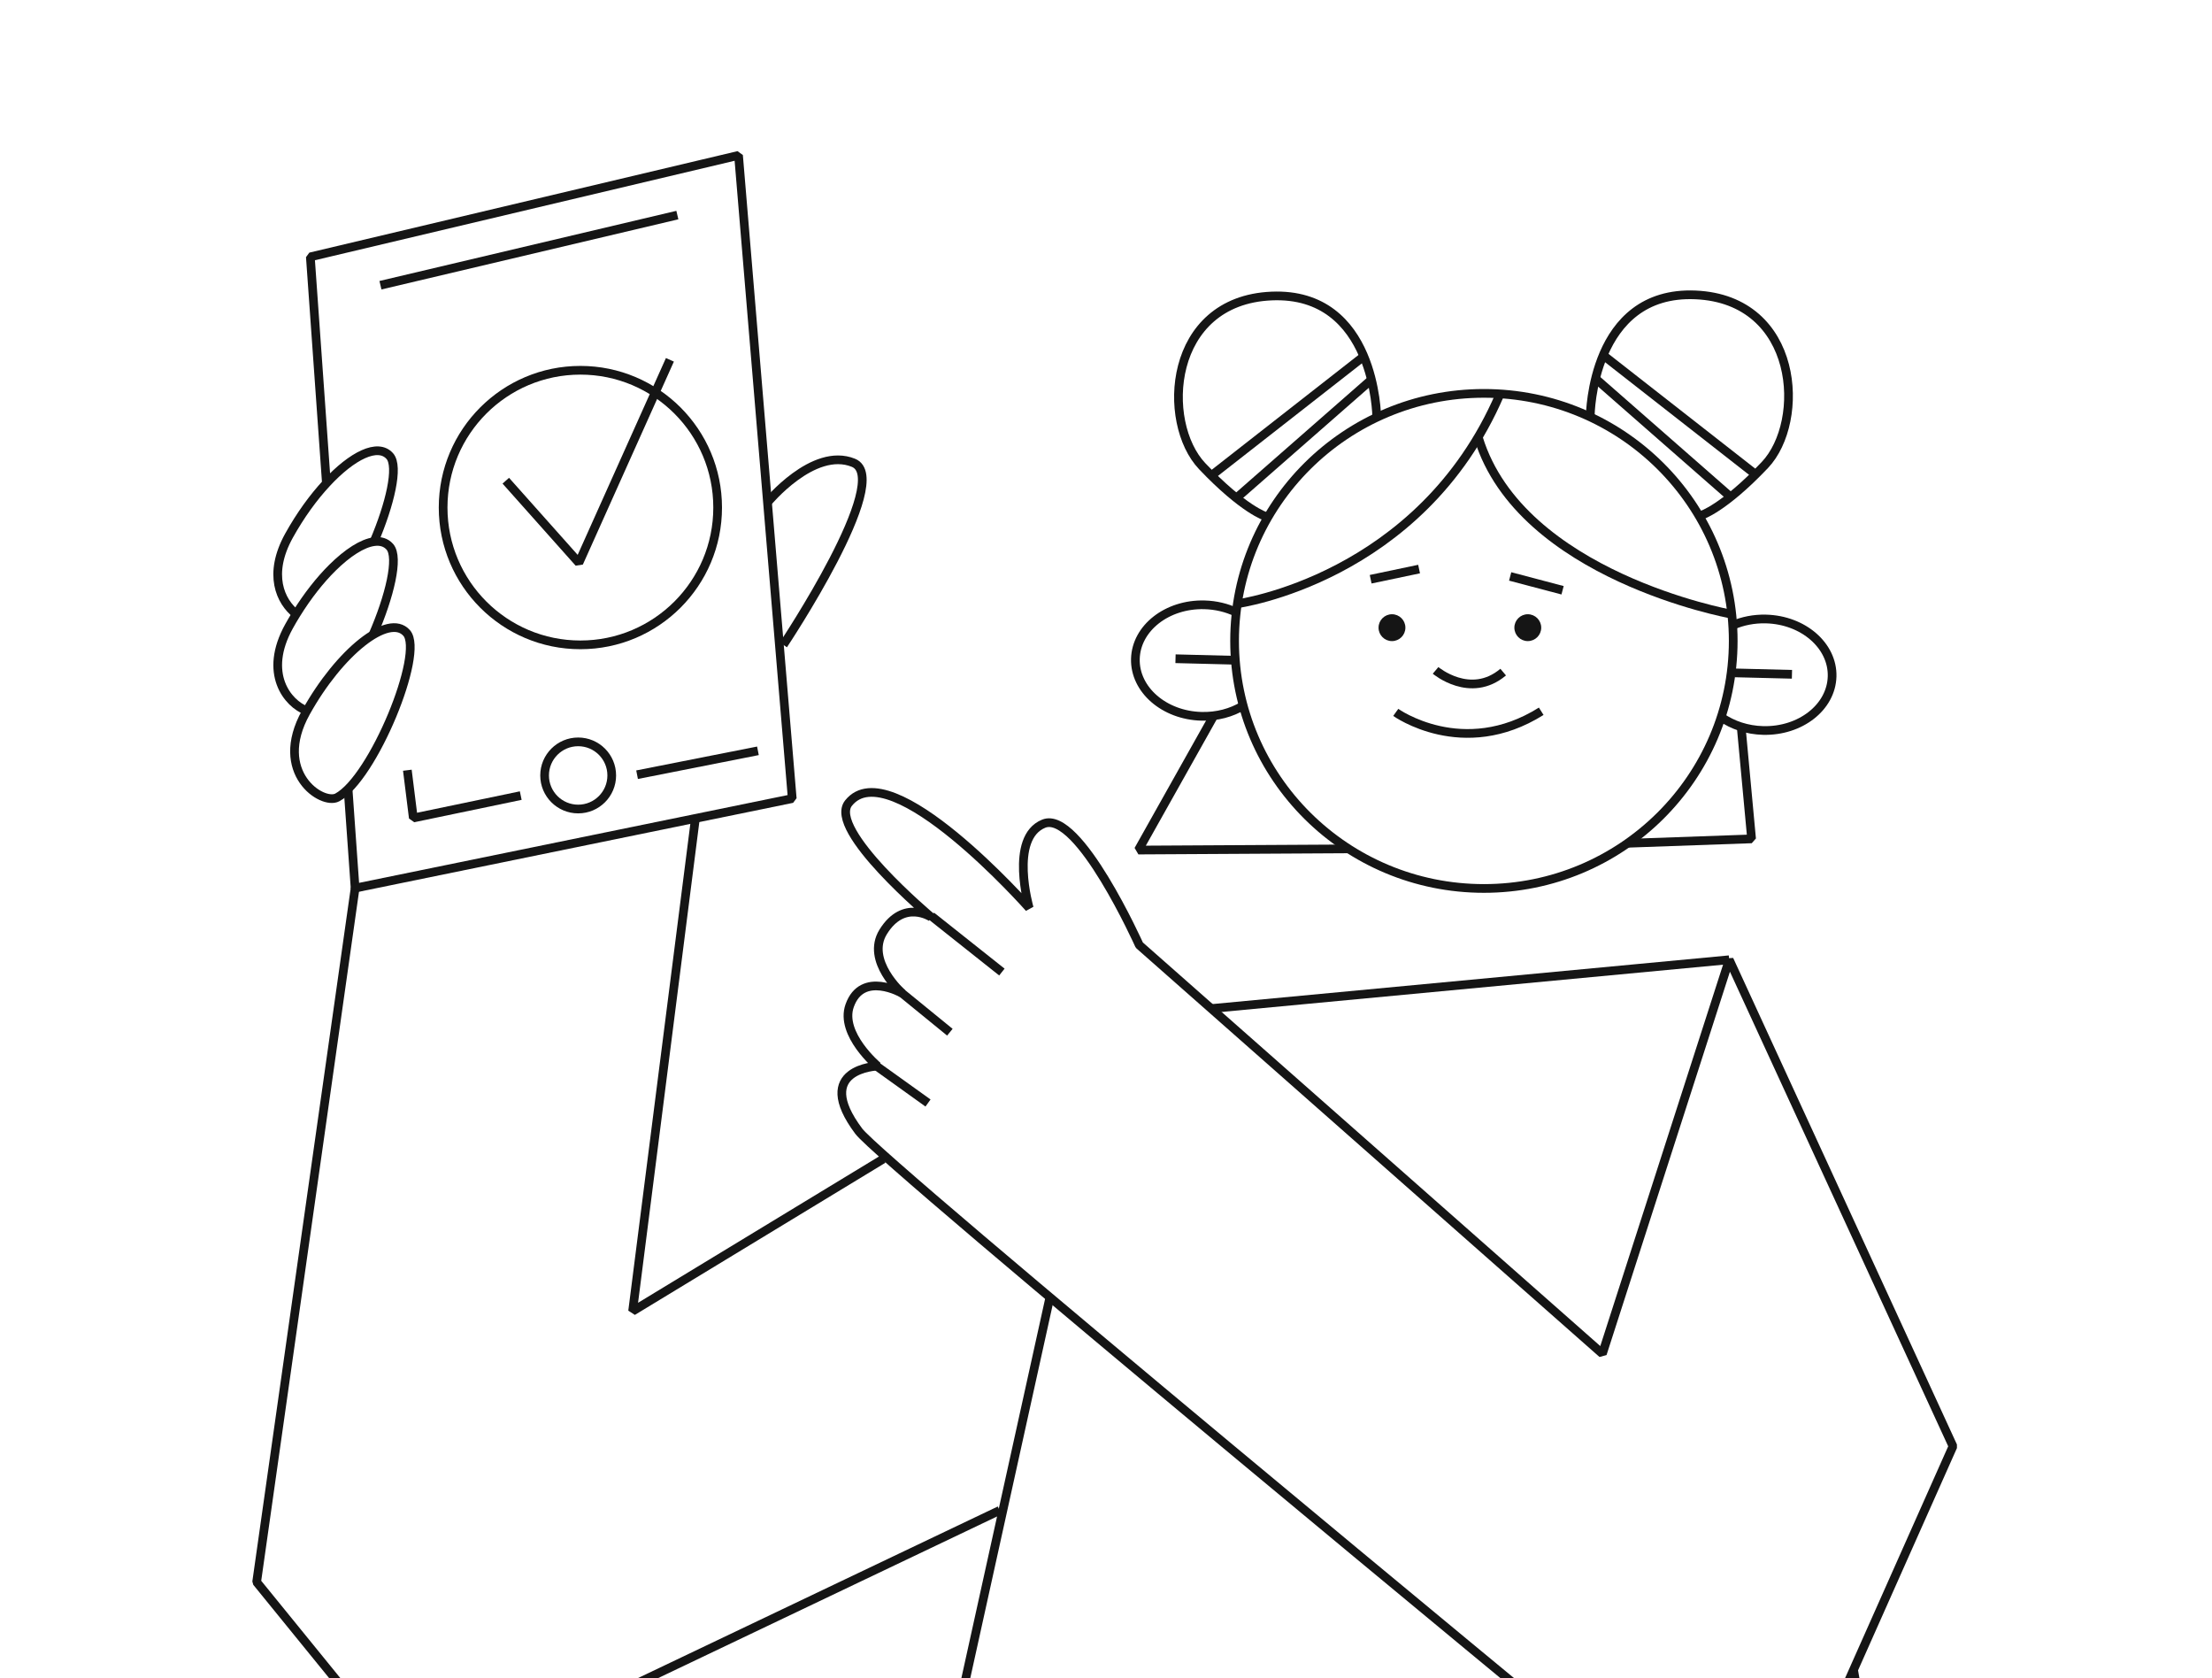 <?xml version="1.0" encoding="UTF-8"?> <svg xmlns="http://www.w3.org/2000/svg" width="356" height="270" viewBox="0 0 356 270" fill="none"> <g clip-path="url(#clip0_2353_32887)"> <path d="M200.078 113.544C198.207 114.679 195.881 115.32 193.374 115.255C187.366 115.104 182.599 110.962 182.729 106.01C182.859 101.058 187.827 97.166 193.835 97.316C195.696 97.361 197.441 97.796 198.957 98.511" stroke="#151515" stroke-width="1.4" stroke-miterlimit="10" stroke-linejoin="bevel"></path> <path d="M238.82 142.953C260.98 142.953 278.945 125.121 278.945 103.123C278.945 81.126 260.98 63.294 238.82 63.294C216.66 63.294 198.695 81.126 198.695 103.123C198.695 125.121 216.66 142.953 238.82 142.953Z" stroke="#151515" stroke-width="1.4" stroke-miterlimit="10" stroke-linejoin="bevel"></path> <path d="M198.412 106.225L189.188 105.99" stroke="#151515" stroke-width="1.4" stroke-miterlimit="10" stroke-linejoin="bevel"></path> <path d="M278.861 100.612C280.452 99.921 282.283 99.546 284.213 99.596C290.216 99.746 294.989 103.888 294.859 108.841C294.729 113.793 289.756 117.685 283.753 117.535C281.182 117.47 278.836 116.67 277 115.384" stroke="#151515" stroke-width="1.4" stroke-miterlimit="10" stroke-linejoin="bevel"></path> <path d="M279.18 108.266L288.399 108.496" stroke="#151515" stroke-width="1.4" stroke-miterlimit="10" stroke-linejoin="bevel"></path> <path d="M220.594 93.198L228.388 91.562" stroke="#151515" stroke-width="1.4" stroke-miterlimit="10" stroke-linejoin="bevel"></path> <path d="M243.047 92.748L251.481 94.974" stroke="#151515" stroke-width="1.4" stroke-miterlimit="10" stroke-linejoin="bevel"></path> <path d="M231.043 107.866C231.043 107.866 236.641 112.589 241.923 108.141" stroke="#151515" stroke-width="1.4" stroke-miterlimit="10" stroke-linejoin="bevel"></path> <path d="M224.024 103.153C225.218 103.153 226.185 102.186 226.185 100.992C226.185 99.799 225.218 98.831 224.024 98.831C222.831 98.831 221.863 99.799 221.863 100.992C221.863 102.186 222.831 103.153 224.024 103.153Z" fill="#151515"></path> <path d="M245.884 103.153C247.077 103.153 248.045 102.186 248.045 100.992C248.045 99.799 247.077 98.831 245.884 98.831C244.69 98.831 243.723 99.799 243.723 100.992C243.723 102.186 244.69 103.153 245.884 103.153Z" fill="#151515"></path> <path d="M261.922 135.684L281.902 134.974L280.216 116.84" stroke="#151515" stroke-width="1.4" stroke-miterlimit="10" stroke-linejoin="bevel"></path> <path d="M195.212 115.398L183.211 136.774L217.043 136.584" stroke="#151515" stroke-width="1.4" stroke-miterlimit="10" stroke-linejoin="bevel"></path> <path d="M278.3 154.423L257.89 217.814L183.358 152.067C183.358 152.067 173.578 130.256 167.971 132.532C162.368 134.808 165.644 146.099 165.644 146.099C165.644 146.099 143.279 120.797 136.565 129.216C133.124 133.533 149.892 147.585 149.892 147.585C149.892 147.585 145.46 144.598 142.148 149.926C139.252 154.583 145.209 159.831 145.209 159.831C145.209 159.831 138.766 156.109 136.745 161.812C135.12 166.389 141.248 171.536 141.248 171.536C141.248 171.536 130.622 171.897 138.216 182.017C142.043 187.119 253.803 279.289 253.803 279.289L293.902 278.569L314.312 232.706L278.3 154.423Z" stroke="#151515" stroke-width="1.4" stroke-miterlimit="10" stroke-linejoin="bevel"></path> <path d="M149.898 147.399L161.244 156.404" stroke="#151515" stroke-width="1.4" stroke-miterlimit="10" stroke-linejoin="bevel"></path> <path d="M144.312 159.104L152.872 166.083" stroke="#151515" stroke-width="1.4" stroke-miterlimit="10" stroke-linejoin="bevel"></path> <path d="M149.354 177.474L140.84 171.371" stroke="#151515" stroke-width="1.4" stroke-miterlimit="10" stroke-linejoin="bevel"></path> <path d="M111.897 131.853L101.812 210.971L142.152 186.479" stroke="#151515" stroke-width="1.4" stroke-miterlimit="10" stroke-linejoin="bevel"></path> <path d="M160.883 243.027L67.958 287.328L41.305 254.552L57.152 142.897" stroke="#151515" stroke-width="1.4" stroke-miterlimit="10" stroke-linejoin="bevel"></path> <path d="M126.067 103.759C126.067 103.759 143.836 77.106 137.353 74.464C130.869 71.823 123.426 80.947 123.426 80.947" stroke="#151515" stroke-width="1.4" stroke-miterlimit="10" stroke-linejoin="bevel"></path> <path d="M54.272 128.311C51.866 129.592 43.827 124.349 49.23 114.624C54.632 104.899 62.556 98.596 65.438 101.838C68.319 105.08 60.035 125.249 54.272 128.311Z" stroke="#151515" stroke-width="1.4" stroke-miterlimit="10" stroke-linejoin="bevel"></path> <path d="M60.017 102.148C62.683 96.04 64.244 89.672 62.733 87.971C62.103 87.261 61.233 87.01 60.197 87.151C58.336 87.401 55.945 88.927 53.494 91.353C51.513 93.314 49.492 95.865 47.676 98.801C47.281 99.437 46.896 100.087 46.526 100.757C42.308 108.351 46.285 113.208 49.372 114.364" stroke="#151515" stroke-width="1.4" stroke-miterlimit="10" stroke-linejoin="bevel"></path> <path d="M60.194 87.151C62.746 81.173 64.211 75.05 62.731 73.384C60.815 71.233 56.678 73.289 52.531 77.761V77.766C50.43 80.027 48.334 82.909 46.523 86.17C43.061 92.403 45.117 96.79 47.673 98.801" stroke="#151515" stroke-width="1.4" stroke-miterlimit="10" stroke-linejoin="bevel"></path> <path d="M199.062 97.155C199.062 97.155 228.597 93.193 241.383 63.478" stroke="#151515" stroke-width="1.4" stroke-miterlimit="10" stroke-linejoin="bevel"></path> <path d="M278.477 98.776C278.477 98.776 244.8 92.653 237.957 70.502" stroke="#151515" stroke-width="1.4" stroke-miterlimit="10" stroke-linejoin="bevel"></path> <path d="M221.57 67.08C221.57 67.08 221.39 46.91 204.642 47.63C187.894 48.35 186.813 67.98 193.476 75.004C200.14 82.027 203.741 83.108 203.741 83.108" stroke="#151515" stroke-width="1.4" stroke-miterlimit="10" stroke-linejoin="bevel"></path> <path d="M195.281 76.265L219.233 57.536" stroke="#151515" stroke-width="1.4" stroke-miterlimit="10" stroke-linejoin="bevel"></path> <path d="M220.67 61.139L198.879 80.228" stroke="#151515" stroke-width="1.4" stroke-miterlimit="10" stroke-linejoin="bevel"></path> <path d="M255.938 66.9C255.938 66.9 256.118 46.73 272.866 47.45C289.614 48.171 290.695 67.8 284.031 74.824C277.368 81.847 273.766 82.928 273.766 82.928" stroke="#151515" stroke-width="1.4" stroke-miterlimit="10" stroke-linejoin="bevel"></path> <path d="M282.225 76.085L258.273 57.355" stroke="#151515" stroke-width="1.4" stroke-miterlimit="10" stroke-linejoin="bevel"></path> <path d="M256.832 60.957L278.623 80.046" stroke="#151515" stroke-width="1.4" stroke-miterlimit="10" stroke-linejoin="bevel"></path> <path d="M168.973 208.725L154.4 274.722L163.045 281.925L152.239 286.968L155.121 295.612L146.477 310.74H305.675L298.311 268.679V268.674" stroke="#151515" stroke-width="1.4" stroke-miterlimit="10" stroke-linejoin="bevel"></path> <path d="M278.296 154.424L194.93 162.278" stroke="#151515" stroke-width="1.4" stroke-miterlimit="10" stroke-linejoin="bevel"></path> <path d="M56.018 126.955L57.149 142.898L127.503 128.491L123.521 80.827L118.859 25L49.945 41.328L52.532 77.761V77.766" stroke="#151515" stroke-width="1.4" stroke-miterlimit="10" stroke-linejoin="bevel"></path> <path d="M61.23 45.891L109.014 34.605" stroke="#151515" stroke-width="1.4" stroke-miterlimit="10" stroke-linejoin="bevel"></path> <path d="M93.051 130.172C96.035 130.172 98.454 127.753 98.454 124.769C98.454 121.785 96.035 119.366 93.051 119.366C90.067 119.366 87.648 121.785 87.648 124.769C87.648 127.753 90.067 130.172 93.051 130.172Z" stroke="#151515" stroke-width="1.4" stroke-miterlimit="10" stroke-linejoin="bevel"></path> <path d="M65.559 123.929L66.519 131.612L83.808 128.011" stroke="#151515" stroke-width="1.4" stroke-miterlimit="10" stroke-linejoin="bevel"></path> <path d="M102.531 124.649L121.981 120.807" stroke="#151515" stroke-width="1.4" stroke-miterlimit="10" stroke-linejoin="bevel"></path> <path d="M93.407 103.758C105.608 103.758 115.498 93.867 115.498 81.667C115.498 69.467 105.608 59.576 93.407 59.576C81.207 59.576 71.316 69.467 71.316 81.667C71.316 93.867 81.207 103.758 93.407 103.758Z" stroke="#151515" stroke-width="1.4" stroke-miterlimit="10" stroke-linejoin="bevel"></path> <path d="M81.402 77.345L93.168 90.552L107.815 57.895" stroke="#151515" stroke-width="1.4" stroke-miterlimit="10" stroke-linejoin="bevel"></path> <path d="M224.633 114.623C224.633 114.623 235.438 122.367 248.044 114.443" stroke="#151515" stroke-width="1.4" stroke-miterlimit="10" stroke-linejoin="bevel"></path> </g> <defs> <clipPath id="clip0_2353_32887"> <rect width="356" height="270" fill="white"></rect> </clipPath> </defs> </svg> 